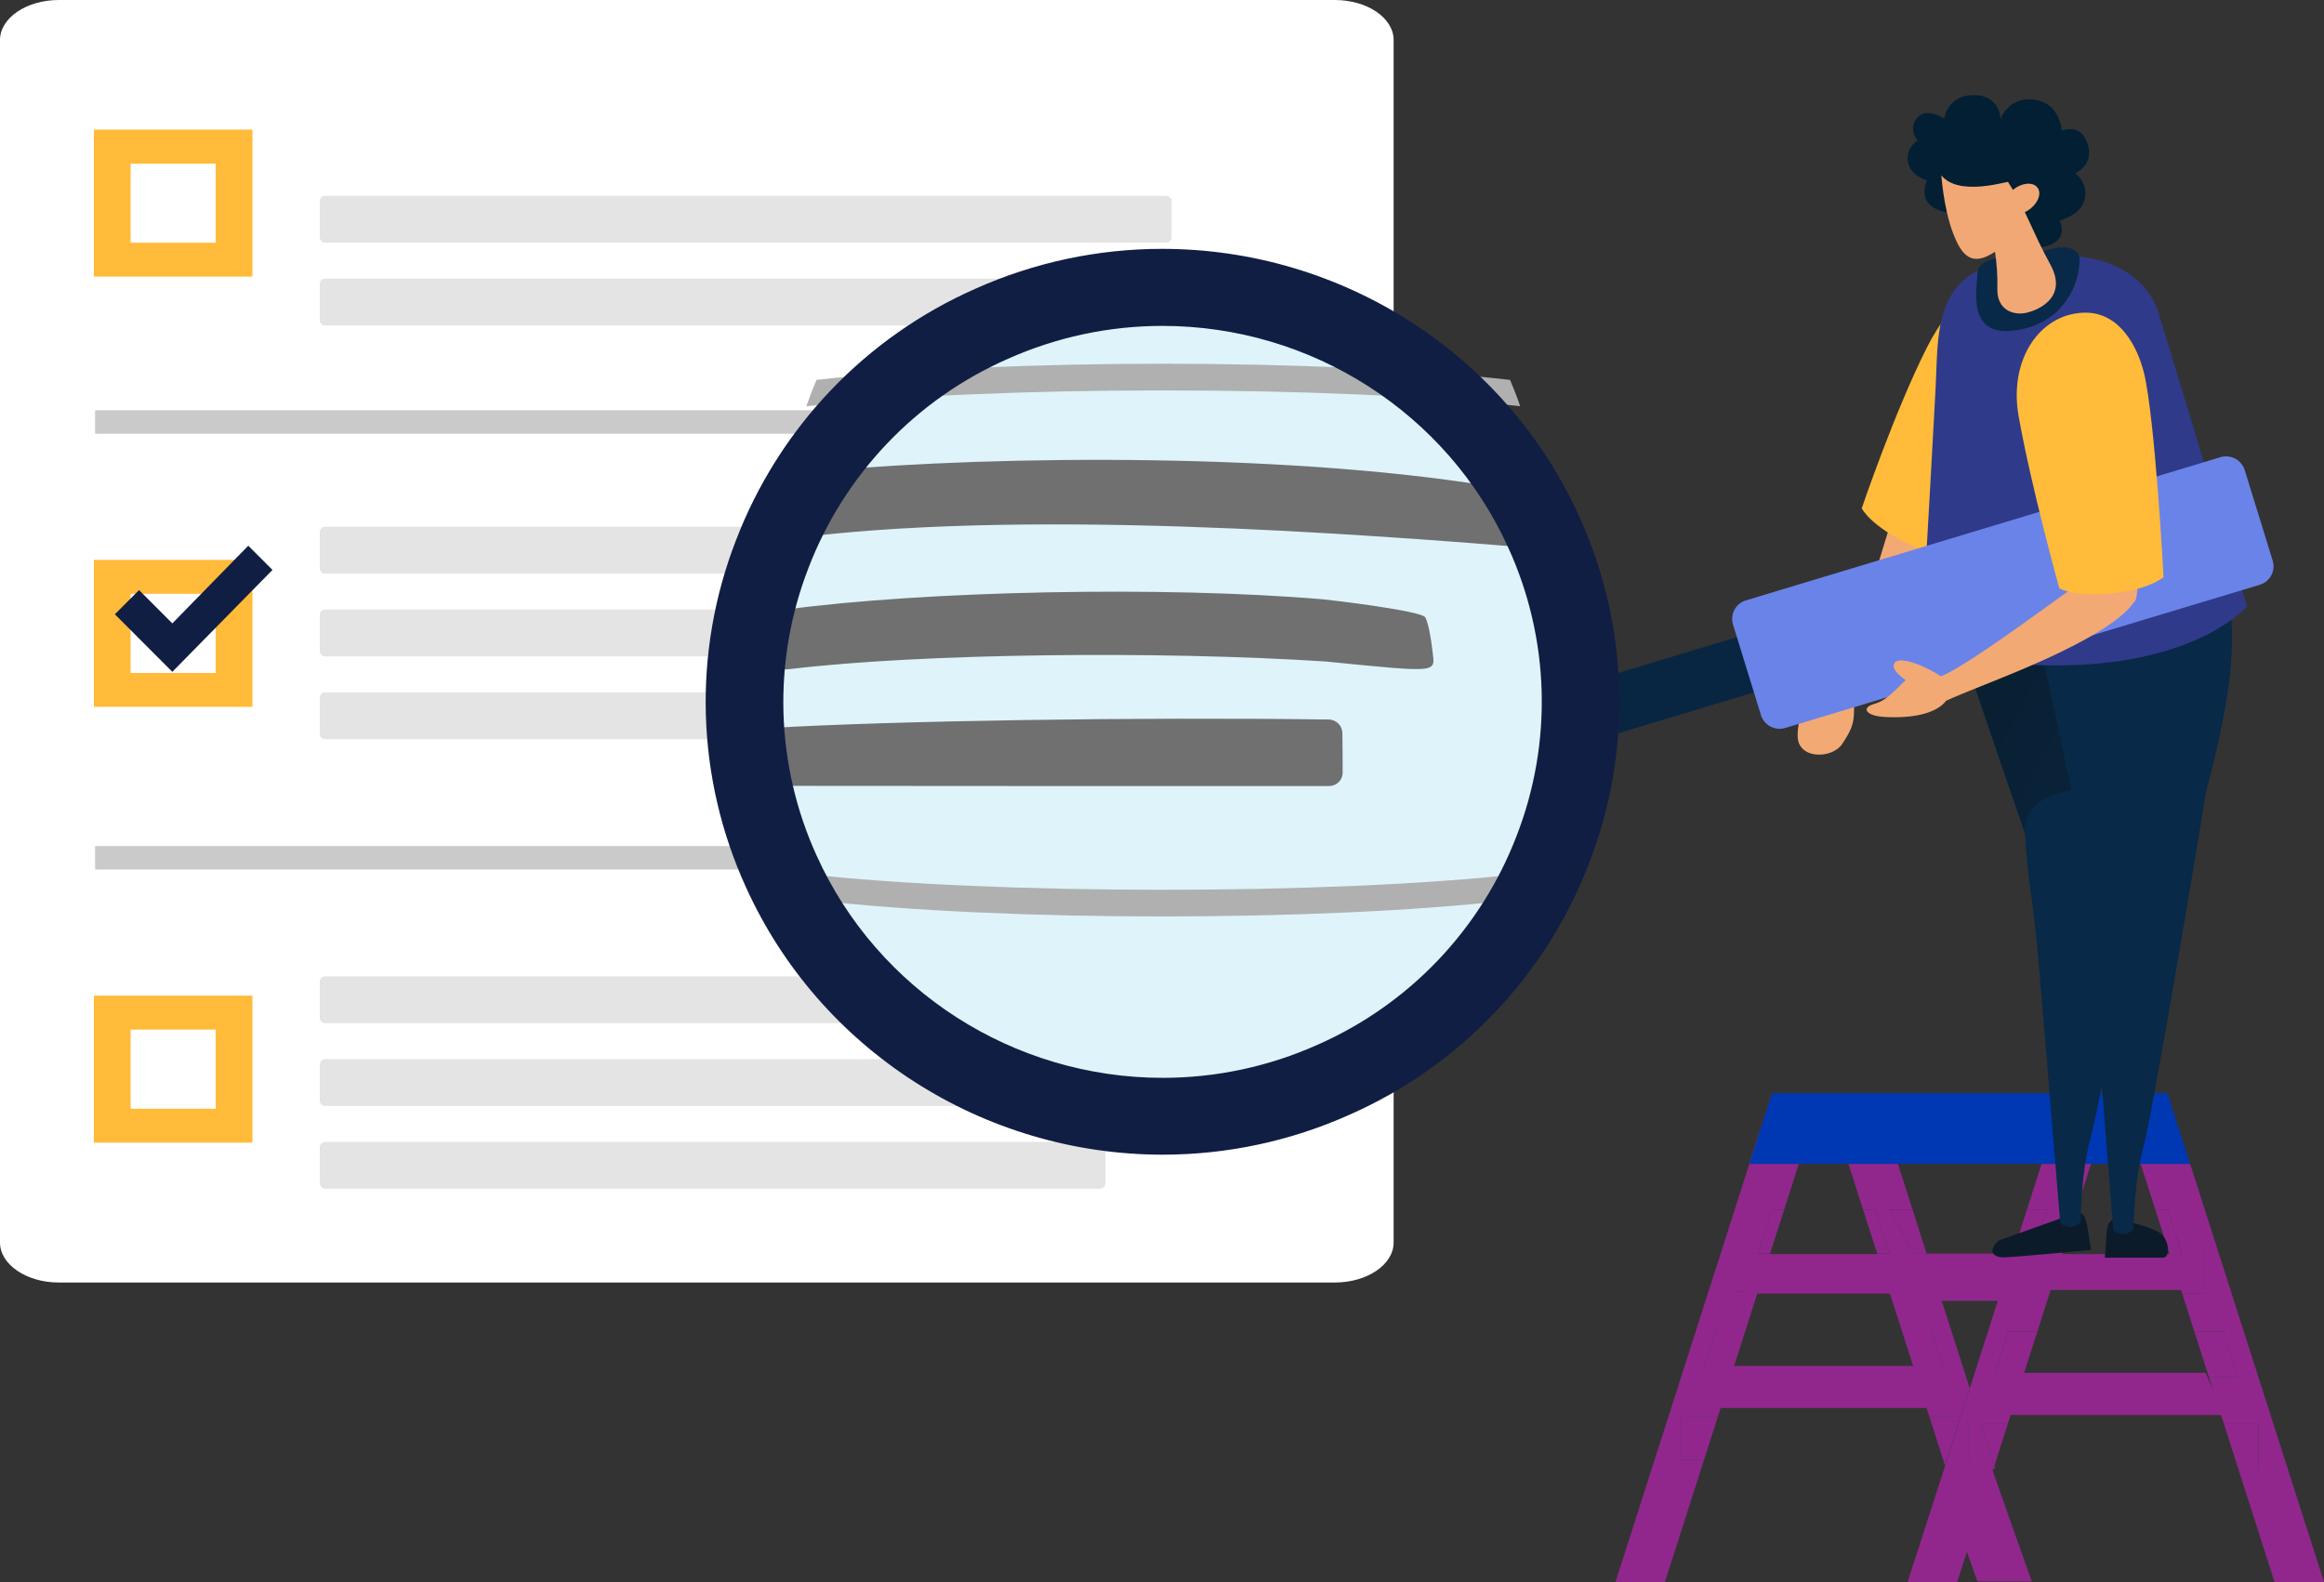 <?xml version="1.0" encoding="UTF-8"?> <svg xmlns="http://www.w3.org/2000/svg" width="495" height="337" viewBox="0 0 495 337" fill="none"><rect x="0" y="0" width="495" height="337" fill="#333333" stroke="none"/><path d="M407.567 276.643L407.778 277.09H430.237L430.448 276.643L435.005 267.031H403.011L407.567 276.643Z" fill="#91278D"></path><path d="M431.171 273.594L430.343 274.787H469.682L468.86 273.594L464.409 267.143H435.621L431.171 273.594Z" fill="#91278D"></path><path d="M422.123 301.419H473.792L469.764 292.442H426.156L422.123 301.419Z" fill="#91278D"></path><path d="M466.482 247.919H455.948L459.095 257.742H461.702L464.309 265.891H469.435V275.539H464.791L467.38 283.629H473.639L476.728 293.276H470.469L473.639 303.17H481.061V312.823H476.728L484.466 337H495L466.482 247.919Z" fill="#91278D"></path><path d="M464.31 265.892L461.703 257.742H459.096L461.703 265.892H464.31Z" fill="#91278D"></path><path d="M476.728 293.276L473.639 283.629H467.38L470.469 293.276H476.728Z" fill="#91278D"></path><path d="M407.702 275.539V275.157H402.423L404.666 282.16H410.925L413.89 291.431H407.631L410.925 301.701H417.631L419.545 295.732L413.08 275.539H407.702Z" fill="#91278D"></path><path d="M414.278 312.183L414.666 310.973H413.891L414.278 312.183Z" fill="#91278D"></path><path d="M423.796 312.823L418.235 328.551L421.177 336.871H432.756L424.248 312.823H423.796Z" fill="#91278D"></path><path d="M399.458 257.742L402.065 265.892H407.05L402.382 257.742H407.385L404.238 247.919H393.704L396.851 257.742H399.458Z" fill="#91278D"></path><path d="M407.702 275.539H413.081L412.957 275.157H407.702V275.539Z" fill="#91278D"></path><path d="M462.184 267.396L464.791 275.539H469.435V265.892H464.31L464.791 267.396H462.184Z" fill="#91278D"></path><path d="M462.184 267.396H464.791L464.31 265.892H461.703L462.184 267.396Z" fill="#91278D"></path><path d="M425.017 312.823L424.811 312.183L424.606 312.823H425.017Z" fill="#91278D"></path><path d="M481.061 312.823V303.17H473.639L476.728 312.823H481.061Z" fill="#91278D"></path><path d="M370.846 275.556H407.444L406.868 274.534L402.682 267.143H375.608L371.422 274.534L370.846 275.556Z" fill="#91278D"></path><path d="M399.459 257.742H396.852L399.459 265.892H402.065L399.459 257.742Z" fill="#91278D"></path><path d="M407.05 265.892H407.702H409.992L407.385 257.742H402.382L407.05 265.892Z" fill="#91278D"></path><path d="M407.673 266.967L407.05 265.892H402.065L402.423 267.014H399.816L402.423 275.157H407.702V266.967H407.673Z" fill="#91278D"></path><path d="M402.065 265.892H399.458L399.817 267.014H402.424L402.065 265.892Z" fill="#91278D"></path><path d="M407.702 266.967V265.892H407.05L407.673 266.967H407.702Z" fill="#91278D"></path><path d="M407.702 275.157H412.957L410.333 266.967H407.702V275.157Z" fill="#91278D"></path><path d="M407.702 266.967H410.333L409.992 265.892H407.702V266.967Z" fill="#91278D"></path><path d="M366.496 290.973L362.233 299.927H417.425L413.163 290.973H366.496Z" fill="#91278D"></path><path d="M410.926 282.16H404.667L407.632 291.431H413.891L410.926 282.16Z" fill="#91278D"></path><path d="M413.89 310.973H414.665L417.631 301.701H410.925L413.89 310.973Z" fill="#91278D"></path><path d="M358.023 310.972V301.701H365.92L369.208 291.431H362.949L365.92 282.16H372.179L374.416 275.157H369.654V265.891H374.78L377.387 257.742H379.994L383.136 247.919H372.608L344.09 337H354.623L362.949 310.972H358.023Z" fill="#91278D"></path><path d="M379.994 257.742H377.387L374.78 265.892H377.387L379.994 257.742Z" fill="#91278D"></path><path d="M365.92 282.16L362.949 291.431H369.208L372.179 282.16H365.92Z" fill="#91278D"></path><path d="M424.812 312.183L427.695 303.17H421.923L424.812 312.183Z" fill="#91278D"></path><path d="M374.416 267.014L374.78 265.892H369.654V275.157H374.416L377.023 267.014H374.416Z" fill="#91278D"></path><path d="M377.023 267.014L377.387 265.892H374.78L374.416 267.014H377.023Z" fill="#91278D"></path><path d="M358.023 310.973H362.949L365.92 301.701H358.023V310.973Z" fill="#91278D"></path><path d="M419.545 328.634L424.606 312.823L424.812 312.183L421.923 303.164H427.695L430.859 293.27H425.017L424.812 292.63L427.695 283.623H433.948L436.537 275.55L439.144 267.407H436.537L439.632 257.754H442.238L445.38 247.937H434.852L431.705 257.76H436.437L431.153 266.984H428.757L426.133 275.174L426.015 275.556L419.557 295.75L417.643 301.719L414.707 310.99L414.319 312.2L406.311 337H416.879L419.545 328.634ZM419.334 303.164H419.756V310.967H419.334V303.164Z" fill="#91278D"></path><path d="M442.238 257.742H439.631L436.543 267.396H439.144L439.631 265.891L442.238 257.742Z" fill="#91278D"></path><path d="M427.694 283.629L424.812 292.636L425.017 293.276H430.859L433.953 283.629H427.694Z" fill="#91278D"></path><path d="M428.751 266.967H431.147L436.437 257.742H431.705L429.098 265.891L428.751 266.967Z" fill="#91278D"></path><path d="M419.756 303.17H419.333V310.973H419.756V303.17Z" fill="#91278D"></path><path d="M377.416 232.878L372.549 247.919H372.608L377.422 232.878H377.416Z" fill="#91278D"></path><g style="mix-blend-mode:color-burn"><path d="M377.416 232.878L372.549 247.919H372.608L377.422 232.878H377.416Z" fill="#91278D"></path></g><path d="M377.423 232.878L372.608 247.919H466.482L461.667 232.878H377.423Z" fill="#0037B2"></path><path d="M296.836 264.681C296.836 269.381 291.199 273.2 284.317 273.2H12.518C5.631 273.2 0 269.364 0 264.681V8.519C0 3.837 5.631 0 12.518 0H284.317C291.228 0 296.836 3.837 296.836 8.519V264.681Z" fill="white"></path><path d="M248.395 41.715H69.255C68.623 41.715 68.11 42.227 68.11 42.86V50.557C68.11 51.19 68.623 51.702 69.255 51.702H248.395C249.028 51.702 249.54 51.19 249.54 50.557V42.86C249.54 42.227 249.028 41.715 248.395 41.715Z" fill="#E4E4E4"></path><path d="M234.304 59.34H69.255C68.623 59.34 68.11 59.853 68.11 60.486V68.183C68.11 68.815 68.623 69.328 69.255 69.328H234.304C234.936 69.328 235.449 68.815 235.449 68.183V60.486C235.449 59.853 234.936 59.34 234.304 59.34Z" fill="#E4E4E4"></path><path d="M262.487 207.985H69.255C68.623 207.985 68.11 208.498 68.11 209.13V216.827C68.11 217.46 68.623 217.973 69.255 217.973H262.487C263.119 217.973 263.632 217.46 263.632 216.827V209.13C263.632 208.498 263.119 207.985 262.487 207.985Z" fill="#E4E4E4"></path><path d="M248.395 225.611H69.255C68.623 225.611 68.11 226.124 68.11 226.756V234.453C68.11 235.086 68.623 235.599 69.255 235.599H248.395C249.028 235.599 249.54 235.086 249.54 234.453V226.756C249.54 226.124 249.028 225.611 248.395 225.611Z" fill="#E4E4E4"></path><path d="M234.304 243.236H69.255C68.623 243.236 68.11 243.749 68.11 244.382V252.079C68.11 252.711 68.623 253.224 69.255 253.224H234.304C234.936 253.224 235.449 252.711 235.449 252.079V244.382C235.449 243.749 234.936 243.236 234.304 243.236Z" fill="#E4E4E4"></path><path d="M262.487 112.218H69.255C68.623 112.218 68.11 112.731 68.11 113.363V121.06C68.11 121.693 68.623 122.206 69.255 122.206H262.487C263.119 122.206 263.632 121.693 263.632 121.06V113.363C263.632 112.731 263.119 112.218 262.487 112.218Z" fill="#E4E4E4"></path><path d="M248.395 129.844H69.255C68.623 129.844 68.11 130.357 68.11 130.989V138.686C68.11 139.319 68.623 139.832 69.255 139.832H248.395C249.028 139.832 249.54 139.319 249.54 138.686V130.989C249.54 130.357 249.028 129.844 248.395 129.844Z" fill="#E4E4E4"></path><path d="M234.304 147.469H69.255C68.623 147.469 68.11 147.982 68.11 148.615V156.312C68.11 156.944 68.623 157.457 69.255 157.457H234.304C234.936 157.457 235.449 156.944 235.449 156.312V148.615C235.449 147.982 234.936 147.469 234.304 147.469Z" fill="#E4E4E4"></path><path d="M20.257 89.892H287.118" stroke="#CACACA" stroke-width="5" stroke-miterlimit="10"></path><path d="M20.257 182.721H287.118" stroke="#CACACA" stroke-width="5" stroke-miterlimit="10"></path><path d="M19.993 27.614V58.923H53.766V27.614H19.993ZM45.939 51.702H27.814V34.864H45.939V51.702Z" fill="#FFBB39"></path><path d="M19.993 150.577H53.766V119.268H19.993V150.577ZM27.814 126.489H45.939V143.357H27.814V126.489Z" fill="#FFBB39"></path><path d="M19.993 243.407H53.766V212.097H19.993V243.407ZM27.814 219.318H45.939V236.186H27.814V219.318Z" fill="#FFBB39"></path><path d="M386.271 151.4C385.014 151.465 381.233 151.306 381.268 150.454C381.374 148.022 386.553 146.929 389.189 146.894C391.127 146.894 390.839 148.574 390.839 148.574C390.839 148.574 388.89 151.265 386.271 151.4Z" fill="#F3A974"></path><path d="M413.791 111.701C411.953 123.534 397.938 144.015 394.908 150.025C394.908 153.55 394.908 154.725 392.371 158.486C390.175 161.746 382.848 161.782 382.889 156.723C382.889 155.125 383.124 148.221 390.211 147.264C392.812 145.331 399.552 121.413 402.042 113.575C403.157 110.05 405.212 104.844 407.913 104.991C412.182 105.25 414.472 107.306 413.791 111.701Z" fill="#F3A974"></path><path d="M418.13 111.824C418.13 111.824 411.448 121.812 408.929 124.427C407.127 126.295 404.713 123.598 403.216 121.971C401.719 120.343 403.31 112.253 406.786 106.202C409.446 101.572 418.142 110.784 418.13 111.824Z" fill="#F3A974"></path><path d="M437.054 79.933C433.613 89.298 416.398 118.404 416.398 118.404C416.398 118.404 413.11 118.927 407.197 116.195C398.325 112.083 396.54 108.275 396.54 108.275C396.54 108.275 403.545 87.647 410.42 74.028C416.122 62.677 423.203 59.234 430.278 59.305C438.533 59.381 438.98 74.698 437.054 79.933Z" fill="#FFBB39"></path><path d="M425.687 264.27C425.687 264.27 440.025 259.158 441.064 258.724C442.238 258.242 444 257.402 444.587 261.232C445.174 265.063 445.421 266.256 445.421 266.256C445.421 266.256 428.393 267.883 426.567 267.848C424.741 267.813 423.174 266.579 425.687 264.27Z" fill="#0C1B29"></path><path d="M415.347 130.737C415.347 130.737 431.047 177.398 434.576 186.611C438.105 195.823 456.888 191.898 458.062 178.15C459.237 164.402 460.487 145.354 456.618 132.981C452.748 120.608 446.765 112.141 435.48 107.717C424.195 103.293 411.108 118.169 415.347 130.737Z" fill="url(#paint0_linear)"></path><path d="M431.311 177.328C432.004 189.384 432.844 189.395 434.118 203.948C435.392 218.502 438.815 260.445 438.815 260.445C439.109 260.745 439.461 260.982 439.85 261.142C440.239 261.302 440.656 261.38 441.076 261.373C442.925 261.162 443.16 260.128 443.16 260.128C443.16 260.128 443.248 249.723 445.162 242.866C447.076 236.01 455.179 193.003 456.541 184.419C457.904 175.835 455.896 169.061 445.973 168.344C436.05 167.628 431.006 172.04 431.311 177.328Z" fill="url(#paint1_linear)"></path><path d="M459.694 262.402C456.23 260.639 453.06 260.339 451.985 259.999C450.811 259.628 448.92 258.965 448.691 262.83C448.462 266.696 448.321 267.913 448.321 267.913H460.652C462.519 267.913 461.949 263.536 459.694 262.402Z" fill="#0C1B29"></path><path d="M443.172 178.021C444.382 190.87 444.382 190.87 445.603 205.429C446.824 219.988 450.101 261.949 450.101 261.949C450.395 262.25 450.747 262.487 451.135 262.648C451.524 262.808 451.941 262.889 452.361 262.883C454.211 262.678 454.451 261.65 454.451 261.65C454.451 261.65 454.569 251.244 456.512 244.4C458.456 237.555 468.484 177.322 469.876 168.744C471.267 160.166 467.527 170.653 457.546 169.89C447.564 169.126 442.679 172.733 443.172 178.021Z" fill="#082947"></path><path d="M429.462 114.162C429.462 114.162 441.64 169.39 443.366 179.114C445.092 188.837 464.298 188.667 468.026 175.412C471.755 162.158 476.616 143.756 475.154 130.878C473.692 117.999 472.16 110.467 461.896 103.945C451.633 97.424 427.366 102.142 429.462 114.162Z" fill="#082947"></path><path d="M426.96 55.774C411.63 58.682 412.869 71.637 412.282 82.507C410.949 107.588 409.305 135.19 409.305 135.19C409.305 135.19 417.572 142.669 442.32 141.653C469.218 140.513 478.589 129.133 478.589 129.133C478.589 129.133 467.961 93.288 459.741 66.596C457.586 59.599 450.03 53.911 437.253 54.44C433.792 54.612 430.351 55.058 426.96 55.774Z" fill="#2F3A8A"></path><path d="M421.224 58.013C420.942 62.372 419.028 72.154 429.832 70.286C442.526 68.094 443.589 55.445 442.685 54.147C440.635 51.209 435.791 53.559 432.591 54.147C429.391 54.734 421.459 54.317 421.224 58.013Z" fill="#082947"></path><path d="M414.096 25.264C414.306 23.926 414.971 22.702 415.979 21.798C416.987 20.895 418.275 20.367 419.627 20.305C426.086 19.764 426.115 25.405 426.115 25.405C426.577 24.063 427.479 22.917 428.674 22.154C429.869 21.39 431.287 21.053 432.697 21.198C438.798 21.521 439.156 27.849 439.156 27.849C439.156 27.849 442.55 26.38 444.164 29.547C446.877 34.834 441.962 36.961 441.962 36.961C442.913 37.605 443.617 38.552 443.96 39.648C444.302 40.745 444.262 41.925 443.847 42.995C442.843 45.968 438.669 46.967 438.669 46.967C438.669 46.967 440.659 50.492 436.725 52.149C434.591 53.021 432.201 53.021 430.067 52.149L415.77 45.381C415.77 45.381 412.605 45.322 410.832 43.359C409.058 41.397 410.403 38.401 410.403 38.401C410.403 38.401 406.921 37.537 406.375 34.447C406.217 33.575 406.334 32.676 406.708 31.873C407.082 31.07 407.696 30.403 408.465 29.964C408.465 29.964 406.17 27.326 408.53 24.911C410.567 22.831 414.096 25.264 414.096 25.264Z" fill="#031F33"></path><path d="M436.69 56.303C432.814 49.252 431.67 44.94 427.706 38.777C427.659 38.53 417.196 41.985 413.503 37.355C413.503 37.355 413.932 44.088 415.904 49.417C417.766 54.44 419.921 56.978 424.923 53.624C425.323 56.23 425.49 58.867 425.422 61.502C425.34 66.038 428.722 67.025 431.012 66.737C433.302 66.449 440.806 63.776 436.69 56.303Z" fill="#F2A874"></path><path d="M433.854 39.817C434.887 40.921 434.294 42.978 432.527 44.411C430.76 45.845 428.493 46.109 427.466 44.999C426.438 43.888 427.025 41.832 428.798 40.398C430.572 38.965 432.826 38.712 433.854 39.817Z" fill="#F2A874"></path><path d="M247.609 69.328C236.2 69.328 224.956 70.862 213.836 74.839C192.733 81.96 176.622 99.445 170.727 120.578C164.908 141.582 165.119 162.357 172.224 183.162C177.444 198.437 188.664 211.363 202.292 219.095C215.961 227.038 232.078 229.788 247.691 229.929C259.099 229.894 270.349 228.396 281.47 224.418C302.572 217.297 318.684 199.812 324.573 178.679C330.397 157.675 330.18 136.9 323.075 116.09C317.856 100.814 306.635 87.888 293.007 80.156C279.338 72.195 263.221 69.452 247.609 69.328Z" fill="#DEF4FA"></path><g style="mix-blend-mode:color-burn"><path d="M281.834 127.67C247.814 124.773 196.826 125.878 167.386 129.844C166.311 132.734 166.84 137.323 164.397 138.657C160.287 140.919 158.332 143.298 168.255 142.528C196.256 139.156 247.004 138.615 282.298 140.907C307.081 143.357 305.614 143.357 305.115 138.657C304.774 135.719 304.228 132.781 303.623 131.606C303.559 130.167 282.967 127.764 281.834 127.67ZM321.173 104.216C277.137 96.355 212.55 96.942 175.559 100.309C170.744 103.44 170.31 110.884 166.752 114.962C216.66 108.105 289.596 113.716 328.806 116.918C325.213 112.805 325.964 107.33 321.173 104.216ZM283.008 153.268C242.277 152.722 190.367 153.515 163.652 155.096C163.152 159.302 166.587 163.215 166.587 167.404C192.88 167.439 241.919 167.451 283.108 167.439C283.864 167.444 284.591 167.149 285.129 166.618C285.667 166.087 285.973 165.364 285.979 164.608C285.979 161.776 285.96 158.948 285.92 156.124C285.899 155.363 285.584 154.64 285.04 154.108C284.497 153.575 283.769 153.274 283.008 153.268Z" fill="#707070"></path></g><g style="mix-blend-mode:color-burn"><path d="M323.668 186.17C283.713 190.664 211.587 190.664 171.631 186.17C171.825 186.728 172.018 187.286 172.218 187.844C172.705 189.172 173.228 190.488 173.786 191.781C213.982 196.369 281.317 196.369 321.514 191.781C322.304 189.944 323.023 188.073 323.668 186.17Z" fill="#B0B0B0"></path></g><g style="mix-blend-mode:color-burn"><path d="M171.749 86.537C211.704 82.042 283.836 82.042 323.786 86.537C323.598 85.949 323.399 85.415 323.199 84.857C322.71 83.529 322.187 82.219 321.631 80.926C281.441 76.332 214.1 76.332 173.909 80.926C173.119 82.767 172.398 84.637 171.749 86.537Z" fill="#B0B0B0"></path></g><path d="M336.75 158.603L333.116 146.835L453.605 110.473L457.234 122.241L336.75 158.603Z" fill="#082642"></path><path d="M472.947 97.389C473.993 97.075 475.121 97.186 476.086 97.697C477.051 98.209 477.778 99.079 478.108 100.121L484.079 119.45C484.39 120.492 484.276 121.614 483.762 122.572C483.248 123.53 482.376 124.245 481.337 124.562L380.241 155.072C379.195 155.387 378.068 155.278 377.102 154.768C376.136 154.257 375.41 153.388 375.08 152.346L369.114 133.01C368.803 131.969 368.916 130.848 369.429 129.89C369.942 128.932 370.812 128.216 371.85 127.899L472.947 97.389Z" fill="#6A83E8"></path><path d="M247.679 245.968C209.391 245.968 174.538 223.59 158.878 188.978C153.614 177.44 150.712 164.963 150.344 152.284C149.976 139.605 152.149 126.98 156.735 115.155C161.277 103.271 168.131 92.408 176.899 83.194C185.668 73.98 196.177 66.599 207.817 61.479C220.32 55.889 233.862 53.004 247.556 53.013C285.844 53.013 320.698 75.392 336.357 110.003C341.615 121.537 344.514 134.008 344.882 146.68C345.25 159.352 343.08 171.97 338.5 183.79C333.957 195.673 327.102 206.536 318.334 215.75C309.565 224.964 299.057 232.345 287.418 237.467C274.918 243.069 261.376 245.966 247.679 245.968ZM247.574 69.422C236.209 69.422 224.972 71.825 214.599 76.473C204.935 80.723 196.209 86.85 188.929 94.498C181.648 102.147 175.956 111.165 172.183 121.031C168.378 130.84 166.574 141.313 166.877 151.831C167.179 162.349 169.582 172.7 173.945 182.275C186.944 211.028 215.879 229.6 247.662 229.6C259.027 229.6 270.264 227.197 280.636 222.55C290.301 218.3 299.027 212.173 306.308 204.525C313.589 196.876 319.28 187.857 323.052 177.992C326.857 168.182 328.661 157.71 328.359 147.191C328.056 136.673 325.653 126.322 321.291 116.748C308.291 87.994 279.356 69.422 247.574 69.422Z" fill="#111E43"></path><path d="M406.504 145.313C405.459 144.614 402.811 142.746 403.404 141.43C404.396 139.203 411.254 142.517 413.386 144.068C414.942 145.207 412.211 145.677 412.211 145.677C412.211 145.677 408.659 146.782 406.504 145.313Z" fill="#F3A974"></path><path d="M452.954 130.126C444.264 138.439 420.625 146.312 414.519 149.279C412.387 152.07 407.173 153.063 401.314 152.722C397.503 152.499 396.252 150.771 399.247 149.937C404.654 148.421 406.234 140.783 412.458 144.273C415.705 144.273 435.668 129.332 442.444 124.573C445.503 122.423 450.3 119.527 452.349 121.266C455.631 124.033 456.177 127.035 452.954 130.126Z" fill="#F3A974"></path><path d="M455.678 111.789C455.678 111.789 455.678 123.78 455.009 127.329C454.539 129.873 451.034 128.945 448.873 128.404C446.712 127.864 443.553 120.243 443.089 113.299C442.714 107.976 455.108 110.913 455.678 111.789Z" fill="#F3A974"></path><path d="M456.677 79.534C459.025 89.228 460.828 122.923 460.828 122.923C460.828 122.923 458.379 125.155 451.927 126.107C442.239 127.535 438.628 125.326 438.628 125.326C438.628 125.326 432.58 103.587 429.944 88.57C427.859 76.713 434.347 66.931 443.818 66.608C451.574 66.344 455.373 74.117 456.677 79.534Z" fill="#FFBB39"></path><path d="M36.709 143.11L24.467 130.854L29.616 125.696L36.709 132.793L52.879 116.248L58.04 121.401L36.709 143.11Z" fill="#111E43"></path><defs><linearGradient id="paint0_linear" x1="412.478" y1="136.633" x2="499.793" y2="182.335" gradientUnits="userSpaceOnUse"><stop stop-color="#091E2F"></stop><stop offset="1" stop-color="#082947"></stop></linearGradient><linearGradient id="paint1_linear" x1="23552.4" y1="22111.4" x2="17234.9" y2="25325.6" gradientUnits="userSpaceOnUse"><stop stop-color="#091E2F"></stop><stop offset="1" stop-color="#082947"></stop></linearGradient></defs></svg> 